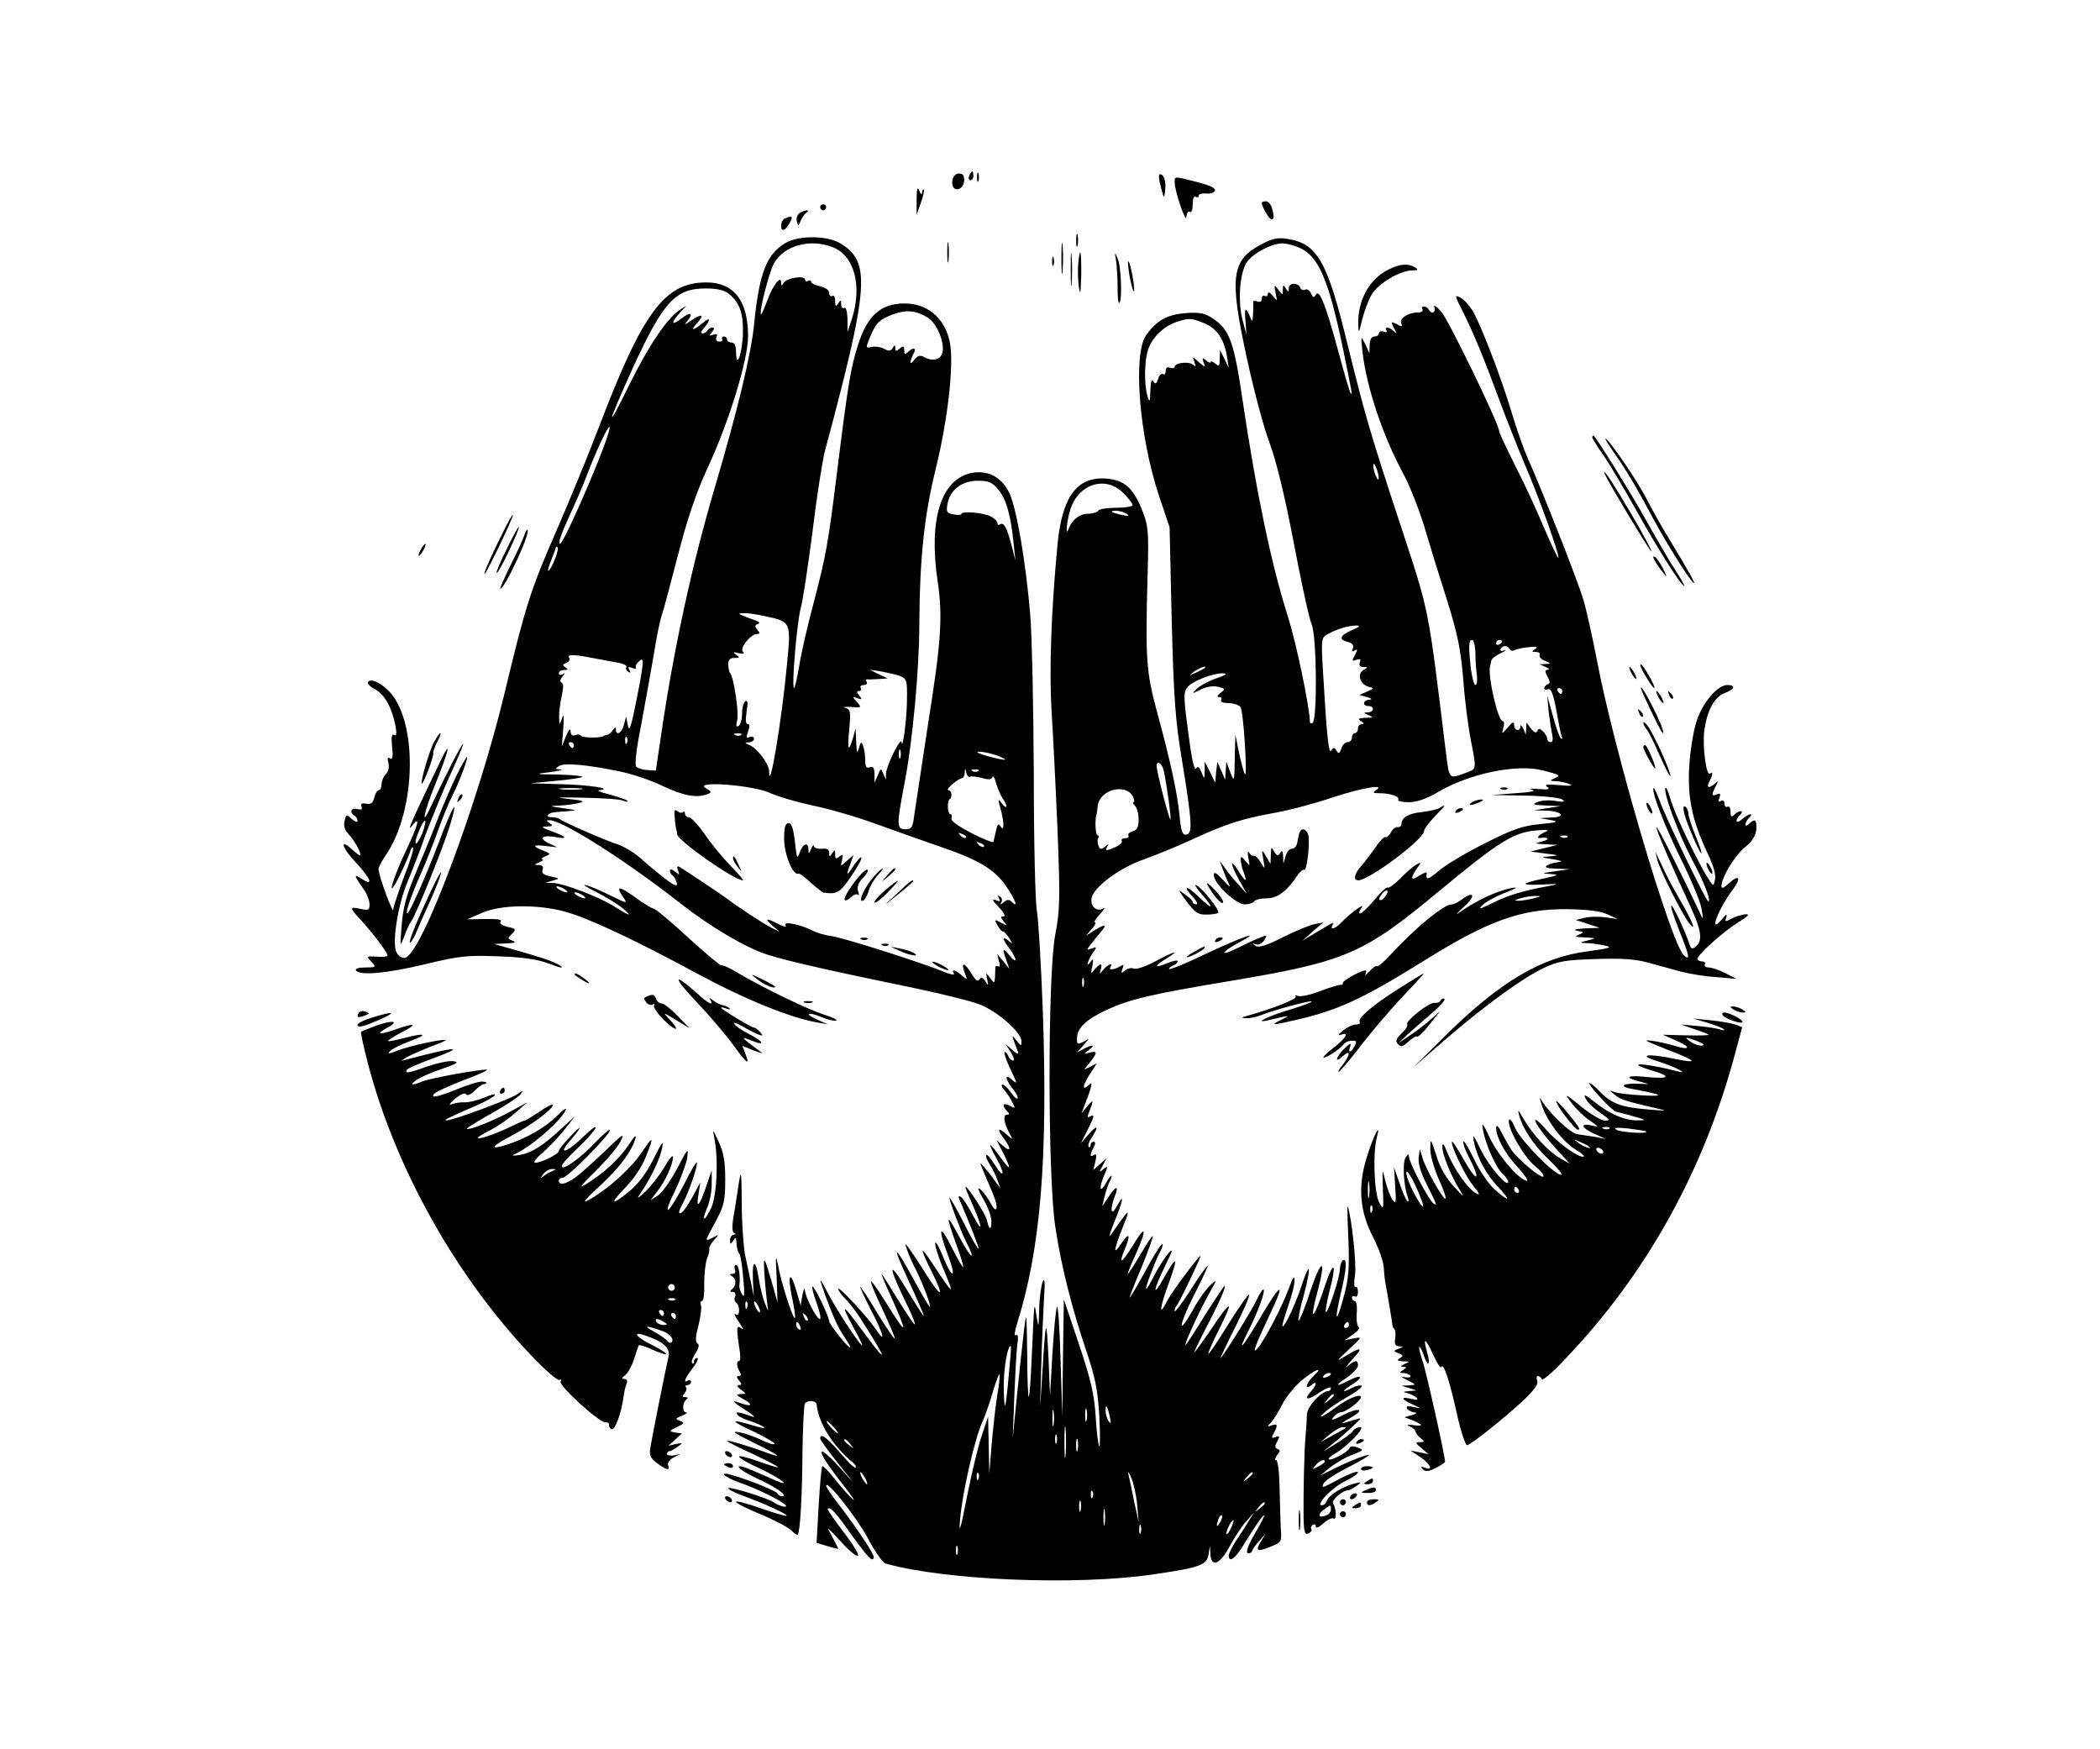 <?xml version="1.0" standalone="no"?>
<!DOCTYPE svg PUBLIC "-//W3C//DTD SVG 20010904//EN"
 "http://www.w3.org/TR/2001/REC-SVG-20010904/DTD/svg10.dtd">
<svg version="1.0" xmlns="http://www.w3.org/2000/svg"
 width="699pt" height="582pt" viewBox="0 0 699 582"
 preserveAspectRatio="xMidYMid meet">

<g transform="translate(0,582) scale(0.1,-0.1)"
fill="#000000" stroke="none">
<path d="M3188 5242 c-23 -4 -25 -52 -3 -52 17 0 29 21 23 42 -1 8 -11 12 -20
10z"/>
<path d="M3226 5235 c-3 -8 -1 -15 4 -15 6 0 10 7 10 15 0 8 -2 15 -4 15 -2 0
-6 -7 -10 -15z"/>
<path d="M3252 5230 c0 -14 2 -19 5 -12 2 6 2 18 0 25 -3 6 -5 1 -5 -13z"/>
<path d="M3864 5198 c10 -40 11 -41 14 -15 4 33 -3 57 -17 57 -5 0 -4 -18 3
-42z"/>
<path d="M3910 5213 c0 -29 38 -140 39 -115 1 13 6 20 11 17 6 -4 10 7 10 25
0 18 4 29 10 25 6 -3 10 -2 10 4 0 5 11 8 24 7 14 -2 27 3 30 9 3 9 -17 18
-59 29 -79 20 -75 20 -75 -1z"/>
<path d="M3051 5155 l0 -50 14 40 c8 21 12 41 10 44 -3 2 -5 -2 -6 -10 0 -8
-4 -6 -9 6 -6 15 -9 7 -9 -30z"/>
<path d="M4200 5145 c0 -12 24 -55 32 -55 9 0 10 7 2 38 -4 12 -13 22 -20 22
-8 0 -14 -2 -14 -5z"/>
<path d="M2730 5130 c0 -5 5 -10 10 -10 6 0 10 5 10 10 0 6 -4 10 -10 10 -5 0
-10 -4 -10 -10z"/>
<path d="M2662 5111 c-8 -5 -12 -17 -10 -27 5 -18 5 -18 13 1 5 11 13 23 19
27 16 11 -6 10 -22 -1z"/>
<path d="M2613 5093 c-7 -2 -13 -14 -13 -24 0 -23 15 -17 30 12 11 19 6 22
-17 12z"/>
<path d="M3582 5020 c0 -19 2 -27 5 -17 2 9 2 25 0 35 -3 9 -5 1 -5 -18z"/>
<path d="M3533 4960 c0 -47 2 -66 4 -42 2 23 2 61 0 85 -2 23 -4 4 -4 -43z"/>
<path d="M2614 5011 c-63 -38 -87 -101 -104 -271 -10 -99 -54 -283 -130 -540
-77 -260 -138 -543 -179 -823 l-18 -122 -28 2 c-16 1 -32 6 -37 11 -6 6 0 60
16 138 13 71 32 176 42 234 9 58 21 116 26 130 5 13 29 103 54 200 32 124 61
209 99 292 72 154 135 361 135 439 0 118 -47 179 -139 179 -138 0 -211 -98
-355 -475 -35 -93 -101 -253 -145 -354 -84 -192 -103 -251 -171 -536 -88 -368
-277 -873 -332 -883 -9 -2 -22 6 -28 18 -16 30 4 157 36 234 14 33 42 104 60
156 19 52 57 144 84 204 28 61 46 106 41 100 -9 -8 -67 -123 -106 -207 -35
-76 -26 -26 14 73 43 106 55 154 21 85 -101 -210 -117 -247 -100 -225 31 39
24 9 -19 -82 -48 -101 -66 -173 -22 -85 16 32 31 68 35 79 3 12 8 20 11 17 3
-4 -10 -47 -30 -97 -19 -50 -35 -99 -36 -109 0 -19 -49 113 -49 134 0 7 11 28
25 48 104 154 106 459 3 551 -28 26 -56 36 -63 24 -3 -5 7 -16 23 -24 32 -17
56 -60 68 -120 5 -27 4 -37 -4 -32 -8 5 -10 -7 -7 -39 4 -33 2 -44 -7 -39 -8
5 -9 0 -5 -16 3 -13 0 -28 -9 -37 -8 -8 -14 -23 -14 -34 0 -10 -4 -19 -9 -19
-5 0 -12 -11 -15 -24 -5 -19 -11 -24 -27 -21 -14 3 -19 0 -16 -9 4 -10 0 -12
-14 -9 -20 6 -27 -11 -9 -22 6 -3 10 -11 10 -17 0 -6 -8 -3 -19 6 -17 16 -19
16 -24 -6 -4 -14 0 -30 12 -43 20 -21 41 -59 41 -71 0 -4 -11 3 -25 16 -46 43
-39 11 8 -39 52 -56 62 -83 21 -56 -28 18 -27 13 8 -37 10 -14 18 -36 18 -48
0 -19 -4 -21 -30 -15 -38 8 -37 4 1 -37 37 -40 89 -108 89 -118 0 -4 -16 -6
-36 -4 -35 2 -35 2 -18 -17 17 -18 16 -19 -20 -19 -22 0 -35 -4 -31 -10 11
-18 102 -10 231 21 116 28 141 30 244 26 85 -3 129 -10 170 -25 36 -14 48 -16
35 -6 -11 8 -49 23 -85 33 -36 11 -81 24 -100 29 l-35 10 40 2 c29 1 35 4 21
9 -17 7 -17 8 -2 23 15 15 13 17 -14 23 -17 4 -28 11 -24 16 6 10 -7 11 -71
10 l-40 -1 50 22 c63 27 182 29 275 4 78 -21 237 -96 453 -213 147 -79 299
-141 387 -156 l35 -6 -34 15 c-46 20 -33 28 13 9 21 -9 43 -14 49 -12 7 2 -13
12 -43 21 -57 19 -193 85 -281 136 -27 17 -53 29 -58 27 -4 -1 -54 41 -111 93
-56 52 -108 95 -115 96 -6 1 -35 18 -63 39 -53 38 -64 37 -37 -2 15 -21 12
-21 -42 6 -32 16 -69 32 -83 35 -14 4 2 -7 35 -23 33 -17 74 -42 90 -56 32
-28 22 -25 -37 12 -48 29 -162 73 -197 74 l-26 1 25 7 c24 7 24 7 -7 14 -24 5
-31 11 -27 22 4 10 0 15 -12 16 -18 0 -17 1 1 9 11 5 16 9 10 10 -5 1 -1 5 10
10 19 7 18 9 -7 19 -39 15 -35 21 10 15 l37 -4 -28 13 c-36 17 -23 29 22 21
44 -8 38 1 -15 20 -32 12 -35 15 -14 15 20 1 22 3 10 11 -13 9 -13 10 0 10 42
0 256 -136 435 -277 100 -78 218 -148 291 -171 70 -22 217 -55 494 -112 85
-18 179 -41 208 -52 60 -22 142 -94 142 -123 0 -18 -1 -18 -16 1 -15 19 -16
19 -9 -1 4 -11 10 -27 13 -35 4 -10 -2 -9 -18 5 l-23 20 18 -28 c9 -15 13 -27
7 -27 -5 0 -13 7 -16 16 -4 9 -9 14 -12 12 -3 -3 6 -29 20 -58 22 -46 23 -50
6 -35 -26 24 -26 5 1 -29 12 -15 19 -29 16 -32 -3 -3 -13 6 -22 20 -10 14 -22
26 -28 26 -5 0 -3 -8 5 -17 9 -10 21 -28 27 -41 12 -22 11 -23 -8 -12 -23 12
-28 1 -9 -18 9 -9 9 -12 0 -12 -14 0 -11 -26 7 -60 14 -24 13 -25 -6 -8 -29
27 -37 22 -14 -8 27 -35 27 -52 0 -28 l-22 19 22 -42 c29 -59 26 -63 -9 -15
-39 55 -45 53 -13 -4 30 -54 25 -70 -7 -19 -12 20 -25 34 -27 31 -3 -3 2 -17
11 -31 9 -14 21 -37 26 -53 l10 -27 -18 24 c-9 14 -25 34 -35 45 -17 20 -17
20 -3 -14 8 -19 22 -52 31 -73 20 -47 14 -73 -8 -31 -9 17 -24 37 -33 45 -12
9 -9 -1 9 -32 15 -25 27 -58 27 -74 0 -32 -8 -29 -15 4 -3 18 -63 111 -71 111
-2 0 7 -24 20 -52 36 -82 40 -109 6 -46 -16 31 -35 60 -41 64 -8 5 -10 2 -6
-7 38 -90 67 -163 64 -165 -2 -2 -25 37 -50 88 -26 50 -47 87 -47 82 0 -11 37
-109 54 -143 37 -72 20 -64 -19 9 -47 88 -49 81 -9 -30 13 -35 22 -66 20 -67
-2 -2 -18 26 -37 63 -40 82 -49 71 -15 -20 31 -80 18 -89 -15 -9 -12 31 -24
52 -26 46 -2 -6 8 -40 22 -74 45 -108 44 -108 -35 11 -38 58 -38 46 0 -30 44
-87 36 -95 -15 -15 -24 39 -51 79 -59 90 -15 19 -15 19 -6 -7 5 -15 19 -46 31
-69 23 -47 50 -119 44 -119 -2 0 -24 37 -49 83 -71 130 -81 132 -22 5 30 -65
53 -118 51 -118 -2 0 -25 36 -52 80 -69 116 -70 91 -1 -49 15 -30 25 -57 23
-59 -2 -2 -27 35 -56 82 -29 47 -53 86 -55 86 -1 0 11 -30 28 -67 61 -136 60
-145 -7 -38 -25 41 -50 77 -55 80 -5 3 11 -38 36 -90 25 -53 44 -98 42 -100
-2 -2 -28 36 -58 85 -29 49 -55 88 -57 87 -1 -2 16 -38 38 -81 40 -76 49 -113
14 -60 -25 38 -125 146 -125 134 0 -5 10 -19 23 -32 13 -13 35 -41 49 -63 94
-146 98 -166 8 -43 -66 90 -75 94 -30 11 17 -30 30 -57 30 -60 0 -12 -81 110
-110 165 -35 68 -37 66 -10 -8 26 -68 39 -98 62 -132 31 -45 20 -43 -17 3 -19
24 -35 47 -35 51 0 16 -51 121 -56 116 -2 -3 4 -29 15 -57 10 -28 15 -51 10
-51 -11 0 -49 73 -50 97 -1 10 -4 2 -8 -17 l-6 -35 -14 48 c-20 70 -31 57 -15
-20 8 -36 12 -68 10 -70 -6 -6 -46 118 -56 175 -8 39 -9 33 -5 -38 l3 -85 -14
50 c-32 111 -34 113 -29 36 3 -41 8 -86 10 -100 4 -18 1 -15 -8 9 -8 19 -17
56 -21 82 -10 68 -23 68 -20 0 l3 -57 -9 45 c-6 25 -14 67 -20 93 -5 27 -11
103 -11 170 -1 113 -2 118 -11 62 -5 -33 -12 -81 -17 -107 -5 -32 -4 -49 3
-52 7 -3 6 -5 -1 -5 -7 -1 -13 -9 -13 -18 0 -15 2 -16 10 -3 8 13 10 13 11 -2
2 -26 4 -32 11 -43 3 -5 9 -41 12 -80 5 -53 4 -66 -4 -53 -6 10 -10 24 -9 30
4 31 -2 68 -11 68 -5 0 -7 -7 -4 -15 4 -9 0 -15 -7 -15 -11 0 -12 -2 -1 -9 14
-9 13 -32 -3 -43 -6 -5 -5 -8 4 -8 7 0 11 -6 8 -15 -4 -8 -2 -17 3 -20 6 -4
10 -15 10 -26 0 -13 -4 -18 -12 -13 -7 4 -1 -8 12 -27 13 -19 17 -28 8 -21
-17 14 -18 5 -5 -80 2 -16 1 -28 -3 -28 -10 0 -8 -20 3 -37 5 -8 3 -13 -4 -13
-8 0 -8 -4 1 -15 10 -12 10 -15 -1 -15 -8 0 -5 -6 7 -15 19 -14 19 -14 -1 -15
-17 -1 -15 -3 8 -16 36 -19 30 -28 -9 -14 -34 13 -27 5 23 -27 21 -14 29 -21
18 -18 -47 16 -58 18 -51 7 3 -6 23 -16 44 -22 20 -7 41 -16 46 -21 5 -4 -13
-1 -39 7 -77 23 -76 16 4 -21 41 -20 72 -38 69 -41 -4 -3 -23 3 -45 14 -21 10
-54 22 -73 25 -27 5 -16 -3 43 -32 92 -45 108 -58 46 -35 -68 25 -129 42 -129
38 0 -2 38 -22 85 -43 47 -22 85 -42 85 -44 0 -3 -29 6 -65 19 -36 13 -65 20
-65 16 0 -5 31 -23 70 -40 69 -33 111 -65 48 -38 -18 8 -50 22 -71 31 -71 31
-61 9 11 -25 68 -31 108 -60 84 -60 -6 0 -12 4 -14 9 -3 8 -91 44 -150 61 -50
15 -29 -6 25 -25 60 -21 145 -63 153 -76 5 -9 -24 -1 -41 11 -18 13 -145 53
-151 47 -3 -2 16 -13 43 -23 74 -27 156 -64 151 -69 -2 -2 -41 9 -86 25 -45
16 -82 26 -82 21 0 -4 37 -23 82 -41 45 -19 91 -43 101 -53 10 -10 20 -17 22
-15 8 7 15 124 16 270 1 86 5 161 8 166 8 13 37 11 39 -2 6 -62 55 -140 120
-193 9 -7 13 -15 10 -18 -3 -3 -26 19 -52 50 -44 51 -66 67 -66 47 0 -4 25
-39 56 -78 l55 -69 -50 55 c-27 30 -52 52 -55 49 -7 -6 16 -42 78 -121 31 -40
36 -50 14 -28 -18 19 -45 51 -60 70 -15 19 -29 32 -31 30 -3 -3 -8 -61 -12
-130 l-7 -125 36 -11 c20 -6 36 -10 36 -8 0 2 -10 20 -21 41 -20 35 -18 34 29
-17 27 -30 53 -52 58 -48 4 4 -18 40 -49 80 -30 40 -54 74 -52 76 8 9 29 -14
81 -89 31 -43 60 -79 66 -79 6 0 8 6 5 13 -8 21 -73 116 -117 172 -22 28 -40
55 -40 60 0 23 102 -106 140 -177 22 -42 48 -79 58 -82 198 -56 635 -74 891
-36 157 23 178 31 184 67 l4 28 2 -27 c2 -47 32 -35 64 25 15 28 39 66 54 82
l26 30 -18 -30 c-10 -16 -29 -46 -42 -65 -12 -19 -23 -40 -23 -47 0 -25 20
-12 46 30 44 71 68 106 72 103 1 -2 -13 -30 -32 -62 -21 -36 -30 -61 -23 -63
6 -2 13 1 15 7 2 7 13 22 24 34 l20 23 -16 -27 c-19 -32 -11 -34 38 -14 31 13
33 15 29 62 -1 27 -3 88 -4 137 -1 50 -6 87 -11 87 -6 0 -4 7 3 17 11 13 11
17 2 20 -10 4 -10 10 -2 25 10 18 9 20 -5 15 -14 -5 -15 -3 -6 13 14 27 13 33
-7 26 -15 -6 -16 -5 -1 11 9 10 25 37 36 59 12 23 40 58 63 78 45 38 79 51 41
16 -25 -24 -31 -50 -7 -30 20 17 19 1 -2 -22 -26 -29 -10 -30 30 -2 20 13 37
20 37 14 0 -5 -4 -10 -9 -10 -23 0 -71 -53 -71 -78 0 -15 -2 -45 -4 -67 -5
-48 -8 -197 -7 -277 1 -47 4 -56 16 -52 8 4 13 10 10 14 -3 5 -1 11 5 15 5 3
10 1 10 -6 0 -7 11 -2 24 10 14 13 29 20 35 17 11 -7 9 33 -2 51 -6 10 32 43
51 43 4 0 17 7 28 15 18 13 17 14 -12 6 -39 -11 -81 -38 -88 -57 -3 -8 -10
-14 -16 -14 -23 0 35 60 77 80 23 11 43 24 43 30 0 5 -26 -4 -57 -20 -66 -35
-64 -34 -57 -17 3 8 38 31 79 52 41 21 73 40 72 42 -5 4 -69 -21 -122 -48
l-40 -20 30 25 c17 14 50 34 74 43 41 16 42 17 20 25 -15 6 -25 5 -27 -2 -5
-13 -62 -43 -69 -37 -2 3 6 11 19 18 39 21 105 89 86 89 -9 0 -21 -6 -25 -13
-4 -7 -28 -25 -53 -40 l-45 -28 34 28 c19 15 49 41 65 57 30 27 30 28 6 21
-14 -4 -32 -10 -40 -12 -8 -2 3 6 25 18 53 29 29 37 -27 8 -33 -17 -40 -18
-29 -5 7 9 19 16 26 16 15 0 65 38 65 50 0 13 -45 -5 -83 -34 -44 -32 -67 -42
-37 -16 14 13 49 36 79 53 30 17 49 33 43 35 -6 2 -20 -1 -31 -7 -35 -19 -37
-12 -2 10 41 25 35 37 -8 15 -46 -24 -50 -19 -8 9 20 14 37 32 37 40 0 20 -9
19 -34 -2 -12 -10 -5 -1 13 20 40 42 34 47 -18 15 -35 -21 -35 -21 9 21 45 42
45 42 15 36 l-30 -6 28 19 c16 11 25 22 19 26 -5 3 -8 24 -6 46 2 22 -1 40 -7
40 -5 0 -9 5 -9 11 0 5 5 7 10 4 6 -3 10 3 10 15 0 12 -4 19 -8 16 -5 -3 -6
15 -2 39 6 36 -11 192 -24 230 -2 6 -1 -43 2 -107 4 -94 1 -132 -13 -185 -25
-96 -36 -101 -14 -6 21 87 24 127 9 118 -5 -3 -10 -16 -10 -29 0 -26 -40 -149
-47 -143 -2 3 3 32 11 65 26 97 17 114 -13 25 -38 -116 -55 -131 -26 -23 30
111 15 116 -22 7 -19 -59 -38 -105 -41 -103 -2 3 5 42 18 86 24 92 22 118 -5
39 -20 -62 -54 -137 -65 -144 -5 -3 3 25 16 63 13 37 24 78 23 92 0 17 -6 8
-19 -28 -22 -61 -84 -179 -106 -202 -17 -18 -7 10 45 120 51 106 35 102 -29
-7 -65 -110 -87 -136 -44 -51 31 62 56 129 50 136 -3 2 -13 -13 -23 -34 -16
-35 -107 -181 -120 -194 -3 -3 18 42 46 98 29 57 51 108 49 113 -2 4 -32 -39
-68 -96 -35 -57 -66 -103 -68 -101 -2 2 15 41 38 86 49 98 38 96 -30 -6 -28
-41 -52 -74 -54 -74 -2 0 14 33 35 74 43 81 72 146 65 146 -2 0 -30 -42 -62
-92 -31 -51 -61 -97 -66 -103 -14 -15 40 103 74 165 30 52 30 54 7 33 -14 -13
-41 -50 -59 -84 -51 -90 -48 -54 4 50 26 50 46 94 46 98 0 5 -25 -30 -55 -77
-30 -47 -55 -80 -55 -74 0 6 2 13 5 16 8 7 85 168 81 168 -6 0 -96 -120 -111
-150 -29 -56 -26 -26 6 61 33 92 27 94 -21 9 -35 -62 -30 -31 6 42 13 26 24
50 24 54 0 12 -37 -40 -59 -83 -12 -24 -23 -43 -26 -43 -5 0 29 90 45 121 6
10 10 21 10 26 0 12 -26 -28 -69 -108 -23 -41 -41 -71 -41 -68 0 4 18 50 41
104 22 54 38 99 36 101 -2 2 -20 -26 -41 -61 -21 -36 -40 -65 -42 -65 -2 0 10
30 27 67 38 85 33 100 -10 28 -38 -62 -50 -67 -26 -10 20 49 13 55 -15 13 -26
-39 -23 -18 9 62 24 59 20 58 -24 -5 -29 -43 -29 -40 4 43 22 56 21 69 -3 25
-18 -33 -22 -9 -6 33 15 39 6 40 -19 2 l-22 -33 7 30 c4 17 11 38 15 47 16 30
9 34 -7 5 -22 -40 -28 -27 -10 18 15 35 15 36 -1 24 -15 -13 -15 -12 -3 11
l13 25 -22 -20 -22 -19 7 28 c5 21 4 27 -5 22 -14 -9 -14 -1 -1 25 7 13 7 19
0 19 -5 0 -10 -5 -10 -12 0 -6 -3 -8 -6 -5 -4 4 1 18 10 31 25 38 19 45 -10
11 l-26 -30 21 42 c24 48 26 57 9 47 -8 -5 -9 -2 -5 9 18 45 18 51 -2 27 l-21
-25 21 55 c12 32 15 50 8 43 -27 -26 -28 -12 -4 28 l26 40 -23 -12 c-22 -11
-22 -11 -7 7 32 38 34 48 8 41 -23 -6 -23 -5 -5 8 24 18 13 20 -17 4 l-22 -12
20 23 20 23 -20 -11 c-18 -9 -21 -8 -20 13 0 33 30 62 99 94 76 35 146 52 411
96 386 65 442 89 695 299 198 164 247 195 322 202 41 3 48 2 31 -5 -22 -10
-32 -22 -15 -20 26 4 32 -5 7 -11 -29 -7 -29 -8 10 -10 l40 -2 -45 -11 -45
-11 50 -7 c45 -5 46 -6 15 -9 -34 -3 -34 -3 10 -10 26 -4 34 -8 20 -9 -14 -1
-32 -6 -40 -11 -11 -7 -3 -10 30 -11 l45 -2 -50 -7 c-44 -6 -46 -7 -15 -9 31
-2 29 -4 -22 -15 -78 -17 -80 -23 -5 -20 59 3 60 2 17 -6 -82 -15 -131 -30
-183 -56 -41 -20 -48 -22 -34 -8 10 11 43 29 75 42 42 16 48 21 22 16 -47 -9
-118 -42 -177 -84 -10 -7 0 4 22 24 39 35 31 53 -11 21 -10 -8 -25 -15 -32
-15 -26 0 -123 -80 -200 -164 -24 -26 -46 -45 -49 -42 -3 3 -14 -5 -25 -17
-11 -12 -17 -16 -13 -9 3 6 3 12 0 12 -15 0 -75 -33 -75 -41 0 -5 -3 -8 -7 -7
-5 1 -35 -8 -67 -20 -33 -13 -66 -20 -75 -17 -8 3 -12 3 -8 -2 7 -7 -76 -40
-158 -63 -24 -6 -25 -8 -8 -9 12 -1 34 4 50 10 45 18 165 50 169 46 3 -2 -28
-14 -68 -26 -73 -21 -130 -49 -78 -37 77 18 77 18 45 2 -39 -19 -30 -19 47 -1
141 32 223 70 424 195 216 135 325 175 479 174 69 -1 111 -6 135 -17 l35 -16
-42 6 c-23 3 -55 2 -70 -2 l-28 -7 40 -13 40 -13 -50 -2 c-31 -2 -41 -5 -25
-8 23 -4 24 -5 5 -13 -16 -6 -11 -8 20 -9 39 -2 39 -3 10 -10 -29 -7 -29 -8
-4 -9 15 0 42 -4 60 -8 29 -6 19 -9 -61 -20 -151 -20 -288 -102 -465 -276
l-110 -109 108 94 c134 115 255 203 327 237 47 22 72 26 171 29 85 3 132 0
175 -12 32 -9 82 -22 109 -30 28 -7 80 -16 117 -18 l68 -6 -37 19 c-21 11 -46
19 -56 19 -10 0 -15 5 -12 10 3 6 -1 10 -9 10 -9 0 -16 4 -16 8 0 14 83 89
134 121 36 22 42 29 25 28 -13 -2 -34 -8 -46 -15 -20 -11 -22 -10 -17 5 4 12
-1 10 -15 -7 -45 -54 -13 33 36 98 30 40 22 54 -12 22 -16 -15 -25 -19 -25
-10 0 29 43 101 78 130 25 20 36 39 38 60 2 32 -5 37 -24 18 -7 -7 -12 -8 -12
-2 0 6 5 15 12 22 18 18 -3 14 -24 -5 -20 -18 -25 -4 -6 15 7 7 8 12 2 12 -5
0 -15 -5 -22 -12 -9 -9 -12 -7 -12 11 0 12 -4 19 -10 16 -5 -3 -10 1 -10 10 0
10 -5 13 -12 9 -8 -5 -9 -2 -5 10 5 14 3 17 -8 12 -18 -7 -19 -2 -4 27 9 18 9
20 -2 10 -20 -19 -31 -15 -19 6 12 24 13 34 1 26 -12 -7 -25 95 -18 143 8 65
34 113 67 125 35 13 39 27 9 27 -32 0 -83 -60 -102 -121 -10 -30 -21 -96 -24
-146 -7 -105 9 -183 59 -289 29 -63 32 -81 22 -108 -7 -18 -126 219 -145 288
-6 21 -12 36 -15 34 -10 -11 41 -149 85 -233 43 -80 68 -145 57 -145 -7 0
-144 283 -161 333 -10 27 -19 46 -21 44 -9 -9 40 -135 97 -248 31 -64 60 -133
63 -155 6 -35 5 -37 -5 -14 -61 129 -142 290 -145 287 -4 -4 47 -123 115 -269
34 -75 39 -109 16 -128 -12 -10 -16 -9 -21 6 -16 48 -57 134 -61 130 -3 -3 9
-39 26 -82 34 -85 38 -102 17 -85 -43 36 -235 687 -291 986 -15 77 -35 167
-45 200 -18 61 -137 363 -184 468 -14 31 -39 102 -55 156 -35 117 -103 293
-130 338 -11 17 -29 37 -41 43 -19 10 -18 6 9 -47 36 -72 70 -154 123 -298 22
-60 60 -155 83 -210 47 -108 118 -306 112 -312 -2 -1 -23 43 -47 99 -24 57
-67 151 -97 209 -29 58 -53 109 -53 114 0 23 -168 370 -193 398 -16 18 -26 24
-23 15 6 -19 -9 -25 -19 -8 -3 6 -11 10 -16 10 -6 0 -7 -4 -4 -10 3 -5 -3 -10
-15 -10 -32 0 -62 -19 -56 -36 5 -12 2 -12 -15 -3 -19 10 -20 9 -9 -13 10 -19
10 -21 -1 -10 -15 14 -33 16 -24 2 3 -6 -1 -7 -9 -4 -9 3 -16 1 -16 -5 0 -6
-7 -11 -15 -11 -10 0 -15 -10 -16 -27 l-1 -28 -14 30 c-14 29 -15 29 -9 -25
13 -117 67 -279 135 -405 21 -38 52 -117 70 -175 17 -58 51 -168 76 -246 36
-115 46 -164 55 -270 5 -71 17 -160 25 -199 18 -91 18 -94 -8 -104 -68 -25
-63 -30 -76 71 -59 481 -54 457 -145 734 -107 324 -124 384 -182 619 -67 276
-100 335 -201 350 -30 5 -50 1 -83 -17 -103 -53 -110 -108 -51 -379 23 -107
57 -234 76 -284 22 -59 50 -173 80 -330 25 -132 52 -256 60 -274 17 -40 19
-317 3 -327 -5 -3 -9 -2 -9 3 -1 51 -45 262 -73 350 -56 176 -106 417 -152
727 -27 185 -43 229 -95 264 -29 20 -45 23 -93 20 -61 -5 -95 -23 -131 -72
-46 -61 -25 -335 41 -534 l36 -107 7 -310 c7 -263 12 -334 35 -470 33 -203 35
-238 14 -243 -13 -2 -18 10 -23 65 -8 77 -29 175 -76 348 -35 130 -38 173 -30
460 4 137 2 155 -18 206 -30 75 -59 101 -119 106 -97 8 -148 -59 -163 -219
-21 -218 -28 -418 -20 -553 5 -77 14 -256 20 -398 9 -231 8 -267 -8 -350 -25
-136 -25 -811 1 -973 20 -131 55 -270 104 -414 28 -83 37 -127 42 -212 3 -58
3 -104 0 -102 -3 2 -9 46 -12 98 -5 78 -16 123 -56 243 l-50 148 -3 -195 -2
-195 -6 190 c-3 105 -8 183 -12 175 -4 -8 -10 -78 -15 -155 l-8 -140 -5 125
c-7 141 -9 136 -20 -40 l-8 -125 4 145 c2 80 7 179 9 220 4 51 2 69 -4 55 -5
-11 -11 -51 -12 -90 -2 -66 -2 -68 -9 -25 -8 51 -7 58 -16 -140 -3 -69 -7
-127 -10 -129 -2 -2 -5 63 -5 145 -2 141 -2 145 -11 74 -5 -41 -15 -138 -23
-215 l-14 -140 5 135 c3 74 7 152 10 174 4 26 3 36 -5 32 -6 -4 -4 12 5 41 78
249 102 546 85 1038 -6 160 -15 310 -20 335 -5 25 -10 227 -10 450 -1 223 -6
464 -12 535 -14 169 -44 346 -68 401 -25 55 -71 80 -126 70 -103 -20 -145
-155 -114 -361 17 -113 12 -200 -31 -468 -21 -138 -42 -276 -46 -304 -6 -47
-9 -53 -30 -53 -30 0 -30 12 -4 150 27 136 50 383 50 535 1 211 16 359 54 512
43 175 63 363 46 431 -19 77 -75 122 -150 122 -77 0 -123 -40 -153 -135 -24
-72 -34 -130 -67 -395 -34 -275 -39 -303 -84 -475 -19 -71 -40 -163 -46 -202
-7 -40 -14 -73 -17 -73 -9 0 9 215 22 265 8 28 25 145 40 260 14 116 33 235
41 265 147 549 153 628 51 690 -44 27 -140 27 -183 1z m161 -15 c69 -29 95
-128 61 -236 l-15 -45 0 43 c-1 26 -5 41 -11 37 -5 -3 -10 2 -10 12 0 15 -2
16 -10 3 -8 -12 -10 -10 -10 8 0 13 -4 20 -10 17 -5 -3 -10 1 -10 10 0 9 -12
18 -30 22 -16 3 -30 10 -30 15 0 5 -4 6 -10 3 -5 -3 -10 -2 -10 4 0 15 -60 7
-71 -10 -7 -11 -9 -11 -9 0 0 27 -28 -9 -46 -59 -10 -27 -19 -48 -21 -46 -7 6
26 136 42 167 33 62 122 87 200 55z m1549 0 c64 -27 98 -104 147 -340 31 -153
31 -151 25 -145 -3 3 -21 63 -40 135 -44 161 -64 213 -76 193 -7 -11 -10 -10
-16 4 -4 10 -12 16 -20 13 -7 -3 -14 0 -16 6 -6 18 -38 18 -38 0 0 -15 -2 -15
-10 -2 -8 13 -10 12 -10 -4 0 -20 0 -20 -15 0 -14 18 -15 17 -9 -11 6 -29 6
-29 -9 -10 -10 12 -16 15 -17 7 0 -7 -4 -10 -10 -7 -5 3 -10 -1 -10 -9 0 -10
-6 -13 -15 -9 -9 3 -15 2 -14 -3 1 -5 1 -22 0 -39 -2 -28 -3 -29 -11 -7 -14
33 -19 27 -14 -20 l3 -43 -13 50 c-16 61 -10 150 12 189 18 30 81 65 120 66
12 0 38 -6 56 -14z m-1898 -154 c35 -28 48 -63 47 -128 -1 -66 -22 -129 -23
-66 0 22 -5 32 -15 32 -8 0 -15 5 -15 10 0 6 -5 10 -11 10 -5 0 -8 -4 -5 -8 3
-5 -2 -9 -10 -9 -9 0 -13 6 -9 15 4 10 0 12 -11 8 -14 -5 -15 -4 -4 9 8 9 8
15 2 15 -6 0 -14 -4 -17 -10 -3 -5 -11 -10 -17 -10 -6 0 -4 8 5 18 22 25 22
39 0 20 -34 -28 -48 -31 -24 -5 28 31 18 35 -19 10 -24 -16 -24 -16 -11 0 21
26 8 30 -22 6 -33 -25 -35 -14 -4 20 l22 24 -22 -14 c-44 -30 -105 -121 -169
-251 -80 -164 -73 -131 10 52 103 225 143 270 245 270 38 0 63 -6 77 -18z
m662 -79 c28 -17 54 -75 50 -111 -3 -28 -30 -37 -61 -21 -14 8 -22 6 -33 -8
-16 -21 -18 -10 -4 18 12 21 1 26 -18 7 -9 -9 -12 -8 -12 6 0 15 -3 16 -15 6
-12 -10 -15 -10 -15 1 0 12 -2 12 -9 0 -6 -10 -13 -10 -28 -2 -11 6 -30 9 -42
6 -20 -4 -20 -3 -5 33 19 48 33 60 80 77 42 15 75 11 112 -12z m921 -19 c42
-17 67 -54 76 -116 l5 -33 -14 30 -15 30 -1 -29 c0 -24 -2 -27 -15 -16 -8 7
-15 9 -15 5 0 -4 -7 -2 -15 5 -13 11 -14 10 -9 -6 7 -18 7 -18 -15 0 -22 20
-22 20 -15 0 5 -14 4 -16 -5 -8 -13 12 -61 7 -61 -7 0 -5 -7 -6 -15 -3 -10 4
-15 0 -15 -11 0 -9 -4 -14 -9 -10 -5 3 -13 -4 -16 -16 -6 -17 -9 -19 -16 -8
-6 9 -9 -1 -10 -31 -1 -38 -2 -41 -9 -20 -13 41 -11 128 4 163 16 39 51 71 91
85 42 14 49 14 94 -4z m-1984 -366 c-24 -82 -149 -368 -161 -368 -8 0 4 34 41
114 18 39 40 91 49 116 42 109 90 203 71 138z m2564 -148 c0 -9 -4 -8 -9 5 -5
11 -9 27 -9 35 0 9 4 8 9 -5 5 -11 9 -27 9 -35z m-1266 -40 c26 -30 42 -85 51
-180 l6 -55 -13 50 c-16 60 -25 77 -38 70 -5 -4 -9 -2 -9 4 0 6 -10 16 -22 22
-24 13 -98 19 -98 8 0 -3 -12 -4 -26 -1 -23 4 -25 8 -20 36 9 46 48 76 101 76
36 0 48 -5 68 -30z m416 -11 c17 -17 31 -35 31 -40 0 -5 -24 -9 -54 -9 -30 0
-58 -4 -61 -10 -3 -5 -19 -10 -34 -10 -27 0 -53 -20 -64 -50 -11 -30 -7 22 5
62 26 87 118 117 177 57z m11 -69 c11 -8 7 -9 -15 -4 -37 8 -45 14 -19 14 10
0 26 -5 34 -10z m-1904 -154 c-8 -20 -18 -36 -21 -36 -3 0 2 16 10 36 8 20 15
39 15 42 0 3 3 3 6 0 3 -3 -2 -22 -10 -42z m701 -187 c86 -18 86 -19 73 -156
-18 -194 -60 -442 -60 -359 0 23 -40 76 -65 86 -17 7 -17 9 -2 9 9 1 17 6 17
12 0 6 -7 9 -15 6 -11 -5 -12 -1 -5 18 6 17 6 25 -1 25 -7 0 -8 14 -4 41 5 29
4 40 -4 35 -6 -4 -11 -22 -11 -41 0 -19 -5 -37 -11 -41 -9 -5 -10 1 -5 20 6
25 -12 145 -24 156 -3 3 -5 15 -6 28 0 16 5 22 20 22 18 0 19 2 6 11 -12 9
-10 10 9 5 16 -3 21 -2 14 5 -12 12 26 59 47 59 10 0 10 3 1 14 -9 11 -9 15 1
19 9 3 6 7 -7 12 -11 4 -29 10 -40 15 -19 8 -19 9 2 9 12 1 44 -4 70 -10z
m1956 -45 c-42 -18 -49 -32 -19 -40 17 -4 23 -11 19 -22 -5 -11 -3 -13 6 -7
10 6 11 3 1 -15 -11 -20 -10 -22 5 -16 13 4 16 2 11 -9 -3 -10 1 -15 12 -15
16 -1 16 -1 0 -10 -21 -13 -12 -46 15 -55 22 -6 22 -6 -3 -17 l-25 -11 25 -7
c16 -5 19 -8 8 -9 -22 -1 -24 -21 -3 -21 21 0 19 -20 -2 -21 -15 0 -15 -2 2
-9 17 -7 16 -9 -10 -9 -23 -1 -27 -4 -15 -11 10 -6 11 -10 3 -10 -7 0 -13 -7
-13 -15 0 -8 -4 -15 -10 -15 -5 0 -10 -7 -10 -15 0 -8 -6 -15 -14 -15 -8 0
-18 -10 -21 -21 -6 -17 -9 -19 -16 -8 -7 12 -11 12 -18 1 -8 -14 -15 49 -27
259 -7 115 -6 117 17 129 30 17 69 28 94 28 14 0 11 -4 -12 -14z m408 -76 c0
-24 2 -58 5 -75 2 -18 0 -33 -5 -33 -4 0 -11 24 -15 53 -8 73 -8 97 4 97 6 0
10 -19 11 -42z m89 38 c0 -3 -4 -8 -10 -11 -5 -3 -10 -1 -10 4 0 6 5 11 10 11
6 0 10 -2 10 -4z m25 -26 c4 -6 11 -8 16 -4 5 3 26 8 47 10 27 3 33 1 22 -6
-13 -8 -12 -10 3 -10 10 0 15 -5 12 -10 -3 -6 4 -14 17 -19 21 -9 21 -10 3
-11 l-20 -1 20 -9 c11 -5 14 -9 7 -9 -10 -1 -10 -6 -1 -23 9 -16 9 -23 0 -26
-6 -2 -11 -8 -11 -13 0 -4 6 -6 13 -3 10 3 17 -15 27 -68 7 -40 15 -80 18 -88
3 -8 2 -12 -2 -8 -5 4 -17 37 -27 75 l-19 68 5 -55 c4 -30 9 -65 12 -77 3 -14
1 -23 -6 -23 -6 0 -11 5 -11 11 0 6 -6 17 -14 25 -11 10 -15 11 -19 1 -3 -8
-10 -6 -21 8 l-15 20 -1 -20 -1 -20 -9 20 c-5 11 -9 14 -9 8 -1 -19 -21 -16
-21 4 0 13 -5 11 -21 -8 -21 -24 -21 -24 -15 -1 4 12 3 22 -2 22 -16 0 -51
152 -42 183 1 4 3 12 4 18 0 6 15 17 31 25 17 8 22 12 12 9 -10 -3 -15 -1 -12
5 8 13 22 13 30 0z m-3058 -29 c26 -5 65 -12 86 -16 21 -3 35 -10 32 -15 -3
-5 0 -12 6 -16 8 -5 9 -3 4 6 -6 10 -4 12 9 7 9 -4 15 -3 13 1 -3 4 1 13 9 20
19 18 19 4 -8 -131 -17 -87 -24 -105 -28 -82 l-6 30 -7 -27 c-7 -28 -27 -39
-27 -15 0 8 -3 7 -10 -3 -5 -8 -14 -16 -20 -16 -5 -1 -11 -3 -12 -4 -8 -7 -69
-6 -74 1 -2 4 -11 6 -19 2 -10 -3 -15 1 -16 13 0 12 -6 5 -15 -16 l-14 -35 5
60 c3 41 1 52 -4 35 -9 -25 -9 -25 -10 5 0 17 4 48 9 70 6 26 6 41 -1 43 -6 3
-5 10 3 20 10 12 10 14 1 8 -7 -4 -13 -2 -13 3 0 6 8 11 18 11 13 0 14 2 4 9
-11 7 -10 9 3 15 9 3 13 10 10 16 -8 12 10 13 72 1z m2042 -35 c-2 -2 -15 -9
-29 -15 -24 -11 -24 -11 -6 3 16 13 49 24 35 12z m-1013 -26 c22 -9 24 -15 23
-77 0 -64 -15 -175 -18 -143 -2 20 -51 -79 -52 -105 l0 -20 -9 20 c-8 19 -8
19 -18 -5 l-11 -25 0 29 c-1 21 -5 27 -16 22 -11 -4 -15 2 -15 23 0 16 -3 38
-7 48 -6 16 -8 15 -14 -7 -6 -20 -7 -16 -9 20 l-2 45 -9 -32 c-15 -50 -19 -39
-12 31 5 57 4 65 -13 70 -11 3 -2 4 18 3 36 -3 37 -2 20 17 -16 18 -16 19 2
12 16 -5 17 -4 6 9 -9 11 -9 15 -1 15 7 0 9 5 6 10 -3 6 1 10 10 10 9 0 13 5
10 10 -4 6 -3 10 2 9 4 -1 22 0 38 1 l30 2 -30 14 -30 15 39 -6 c21 -4 49 -10
62 -15z m1052 -8 c-26 -9 -55 -25 -65 -35 -17 -17 -17 -17 14 -2 19 10 42 13
58 9 24 -6 24 -7 8 -20 -12 -9 -13 -13 -5 -14 7 0 10 -4 7 -10 -4 -6 6 -10 23
-10 16 0 35 -6 41 -13 10 -13 24 -234 15 -224 -3 2 -11 33 -19 68 l-13 64 -2
-80 c-1 -78 -2 -79 -15 -45 l-13 35 -2 -30 -2 -30 -13 30 -13 30 -4 -35 -3
-35 -17 35 -18 35 0 -30 c-1 -30 -1 -30 -11 -5 -7 17 -12 21 -18 12 -4 -7 -12
22 -19 70 -23 166 -24 182 -10 200 15 20 82 47 118 47 18 -1 12 -5 -22 -17z
m1152 -42 c0 -5 -2 -10 -4 -10 -3 0 -8 5 -11 10 -3 6 -1 10 4 10 6 0 11 -4 11
-10z m-2733 -146 c-3 -3 -12 -4 -19 -1 -8 3 -5 6 6 6 11 1 17 -2 13 -5z m-380
-26 c-3 -8 -6 -5 -6 6 -1 11 2 17 5 13 3 -3 4 -12 1 -19z m-177 -8 c0 -5 -2
-10 -4 -10 -3 0 -8 5 -11 10 -3 6 -1 10 4 10 6 0 11 -4 11 -10z m1087 -42 c-3
-7 -5 -2 -5 12 0 14 2 19 5 13 2 -7 2 -19 0 -25z m323 7 c46 -18 28 -18 -35
-1 -30 9 -40 14 -25 14 14 0 41 -6 60 -13z m-1260 -52 c41 -8 107 -30 146 -49
69 -33 114 -41 149 -27 15 5 14 8 -6 20 -42 25 155 10 211 -15 25 -12 90 -31
145 -43 55 -11 150 -39 210 -61 61 -22 153 -55 206 -73 135 -46 188 -77 227
-133 32 -47 43 -77 20 -54 -9 9 -15 9 -27 -1 -11 -9 -13 -9 -8 0 4 6 2 15 -4
19 -8 5 -9 3 -4 -6 6 -10 4 -12 -11 -6 -14 5 -11 -1 10 -23 17 -17 24 -31 17
-31 -11 0 -11 -3 0 -17 13 -15 12 -15 -9 -4 -22 12 -23 11 -12 -8 6 -12 14
-21 18 -21 4 0 13 -10 21 -22 13 -21 13 -22 -2 -9 -23 18 -21 5 3 -26 11 -14
20 -31 20 -37 0 -6 -9 0 -20 14 -22 28 -25 24 -10 -17 l10 -28 -20 25 -21 25
6 -24 c5 -14 3 -21 -3 -17 -5 3 -10 0 -9 -7 0 -6 -1 -21 -1 -31 -2 -20 -2 -20
-17 0 -13 18 -14 18 -9 -6 5 -22 4 -23 -6 -6 -9 13 -14 15 -20 6 -5 -8 -13 -3
-26 19 -23 38 -37 41 -23 4 10 -26 9 -26 -9 -10 -21 19 -37 23 -27 6 4 -5 -10
-3 -32 6 -74 31 -348 118 -379 120 -16 2 -43 9 -60 18 -42 21 -99 32 -89 17 4
-7 -5 -5 -23 4 -42 22 -49 20 -21 -5 l24 -20 -25 12 c-26 13 -108 66 -150 98
-23 17 -130 88 -157 105 -9 5 -11 2 -6 -11 6 -16 5 -16 -10 -4 -10 8 -17 9
-17 3 0 -6 4 -13 9 -16 5 -3 11 -15 14 -26 5 -20 -31 5 -125 87 -20 17 -52 36
-70 42 -37 11 -186 76 -195 85 -4 3 -15 6 -26 6 -11 0 -17 3 -13 8 9 8 11 8
64 12 36 3 35 3 -13 10 -49 7 -50 7 -10 9 22 1 51 5 65 9 19 5 10 8 -40 13
-47 5 -33 6 50 4 63 -1 124 -5 135 -10 11 -4 17 -5 13 0 -4 4 -31 13 -60 21
-29 7 -44 13 -33 14 50 5 -36 18 -130 20 l-100 3 84 8 c46 4 86 10 89 13 3 3
-33 7 -79 8 -80 1 -81 2 -29 8 30 4 46 8 35 9 -17 1 -18 3 -5 11 17 12 94 5
200 -17z m1814 0 c12 -58 25 -157 22 -160 -4 -4 -46 159 -46 177 0 22 19 9 24
-17z m1261 3 c58 -15 62 -17 40 -26 -18 -8 -18 -9 5 -10 14 -1 34 -5 45 -10
13 -5 0 -7 -35 -3 -41 3 -51 2 -40 -6 11 -8 4 -10 -30 -7 -25 2 -34 1 -20 -3
16 -3 -5 -8 -55 -11 l-80 -6 110 -2 c61 -1 117 -7 125 -13 11 -8 6 -9 -21 -5
-20 4 -47 2 -60 -3 -21 -8 -17 -10 26 -12 l50 -2 -45 -7 -45 -7 42 -1 c54 -2
67 -22 16 -23 l-38 -2 35 -6 c31 -6 26 -8 -34 -14 -56 -5 -91 -17 -182 -63
-62 -31 -131 -72 -153 -91 -38 -32 -46 -34 -42 -9 1 5 -9 1 -24 -8 -29 -19
-32 -11 -9 23 16 22 16 23 -2 13 -11 -6 -34 -26 -53 -46 -19 -19 -38 -33 -42
-30 -4 2 -24 -16 -44 -41 -21 -25 -42 -45 -47 -45 -6 0 -4 8 3 17 19 24 -39
-18 -65 -46 -20 -22 -42 -29 -30 -9 5 7 3 8 -7 3 -8 -5 -32 -19 -54 -32 l-40
-24 35 31 35 30 -30 -6 c-16 -3 -64 -23 -106 -44 -55 -28 -80 -35 -90 -28 -12
8 -11 9 2 5 8 -3 21 3 27 14 11 17 10 18 -12 9 -14 -5 -48 -21 -76 -35 -64
-32 -57 -14 8 20 78 42 4 16 -117 -41 -63 -30 -116 -52 -119 -49 -3 2 3 7 12
11 9 3 16 10 16 15 0 4 -16 1 -35 -7 -44 -18 -45 -10 -2 16 49 30 24 24 -38
-10 -30 -16 -61 -27 -70 -24 -8 4 -22 1 -30 -6 -13 -11 -14 -10 -9 5 6 14 4
16 -7 9 -20 -12 -40 -14 -33 -3 10 16 -8 10 -23 -8 -14 -17 -14 -17 -9 0 3 9
3 17 -1 17 -3 0 -12 -8 -20 -17 -12 -16 -13 -15 -7 12 4 23 3 26 -5 15 -17
-24 -13 -2 5 26 16 23 16 24 -2 17 -17 -6 -18 -5 -4 13 8 10 23 29 34 42 23
26 15 28 -22 5 l-27 -17 19 22 c11 12 15 22 11 22 -5 0 2 12 16 27 13 14 19
23 12 20 -21 -13 -43 4 -40 31 3 36 91 103 175 132 37 13 108 42 158 65 115
53 167 70 279 90 50 9 135 32 191 51 97 32 179 46 144 24 -12 -8 -10 -10 10
-10 38 0 70 -11 64 -21 -3 -5 13 -9 35 -9 27 0 58 11 98 34 105 62 262 94 348
72z m-1906 -21 c5 2 22 0 39 -4 22 -7 32 -6 35 2 3 7 8 -1 12 -18 5 -16 14
-39 21 -50 19 -26 18 -44 -1 -19 -13 17 -14 16 -5 -16 13 -46 13 -81 1 -61 -8
12 -11 8 -16 -15 -4 -16 -7 -32 -8 -36 -1 -4 -34 9 -73 29 -46 24 -70 41 -67
50 3 7 1 13 -3 13 -5 0 -9 11 -9 25 0 14 3 25 6 25 3 0 6 7 6 15 0 8 -5 15
-10 15 -6 0 0 9 13 20 13 11 27 20 32 20 4 0 9 8 9 18 1 16 2 16 6 -1 2 -9 8
-15 12 -12z m28 19 c-3 -3 -12 -4 -19 -1 -8 3 -5 6 6 6 11 1 17 -2 13 -5z
m-1324 -61 c-18 -2 -48 -2 -65 0 -18 2 -4 4 32 4 36 0 50 -2 33 -4z m1838 -24
c5 -11 6 -19 2 -19 -4 0 -2 -5 5 -12 7 -7 12 -27 12 -46 0 -25 -5 -35 -20 -39
-11 -3 -17 -9 -14 -14 3 -5 -2 -9 -11 -9 -9 0 -14 -4 -11 -9 3 -4 -6 -13 -20
-20 -32 -14 -37 -14 -28 2 6 9 4 9 -8 -1 -13 -10 -17 -10 -22 4 -3 9 -4 20 0
25 3 5 2 9 -3 9 -7 0 -9 55 -3 70 1 3 3 15 4 28 6 53 92 77 117 31z m-2366
-124 c-9 -20 -18 -35 -21 -32 -3 3 2 22 11 42 8 21 18 36 20 33 3 -3 -2 -22
-10 -43z m1810 -13 c-3 -3 -11 0 -18 7 -9 10 -8 11 6 5 10 -3 15 -9 12 -12z
m2002 2 c-3 -3 -12 -4 -19 -1 -8 3 -5 6 6 6 11 1 17 -2 13 -5z m-1942 -32 c-3
-3 -11 0 -18 7 -9 10 -8 11 6 5 10 -3 15 -9 12 -12z m-1395 -142 c8 -5 11 -10
5 -10 -5 0 -17 5 -25 10 -8 5 -10 10 -5 10 6 0 17 -5 25 -10z m2730 -25 c-7
-9 -15 -13 -18 -10 -3 2 1 11 8 20 7 9 15 13 18 10 3 -2 -1 -11 -8 -20z
m-2670 5 c8 -5 11 -10 5 -10 -5 0 -17 5 -25 10 -8 5 -10 10 -5 10 6 0 17 -5
25 -10z m3165 -10 c-16 -4 -39 -8 -50 -8 -16 0 -15 2 5 8 14 4 36 8 50 8 22 0
22 -1 -5 -8z m-1498 -292 c-3 -7 -5 -2 -5 12 0 14 2 19 5 13 2 -7 2 -19 0 -25z
m-1120 -1070 c-3 -8 -6 -5 -6 6 -1 11 2 17 5 13 3 -3 4 -12 1 -19z m43 -13 c0
-5 -5 -3 -10 5 -5 8 -10 20 -10 25 0 6 5 3 10 -5 5 -8 10 -19 10 -25z m158
-30 c-3 -3 -9 2 -12 12 -6 14 -5 15 5 6 7 -7 10 -15 7 -18z m-24 -21 c3 -8 2
-12 -4 -9 -6 3 -10 10 -10 16 0 14 7 11 14 -7z m1826 6 c0 -5 -5 -10 -11 -10
-5 0 -7 5 -4 10 3 6 8 10 11 10 2 0 4 -4 4 -10z m-1132 -165 c-11 -123 -15
-133 -17 -44 -1 62 14 149 24 137 1 -2 -2 -43 -7 -93z m-38 -66 c-6 -35 -14
-109 -19 -164 l-8 -100 -2 95 -2 95 -20 -60 c-12 -33 -34 -125 -50 -205 -22
-113 -28 -130 -23 -75 7 85 48 265 73 320 10 22 26 68 36 103 10 34 20 60 22
58 2 -2 -1 -32 -7 -67z m1110 67 c0 -2 -7 -7 -16 -10 -8 -3 -12 -2 -9 4 6 10
25 14 25 6z m10 -70 c0 -2 -8 -10 -17 -17 -16 -13 -17 -12 -4 4 13 16 21 21
21 13z m-933 -98 c-2 -13 -4 -3 -4 22 0 25 2 35 4 23 2 -13 2 -33 0 -45z m110
15 c-3 -10 -5 -2 -5 17 0 19 2 27 5 18 2 -10 2 -26 0 -35z m77 12 c5 -22 4
-26 -4 -15 -5 8 -10 24 -10 34 0 26 6 18 14 -19z m-147 -127 c-2 -24 -4 -5 -4
42 0 47 2 66 4 43 2 -24 2 -62 0 -85z m-772 92 c10 -11 16 -20 13 -20 -3 0
-13 9 -23 20 -10 11 -16 20 -13 20 3 0 13 -9 23 -20z m1704 -3 c-2 -2 -22 -13
-44 -25 l-40 -22 30 25 c17 14 36 25 44 25 8 0 12 -1 10 -3z m-962 -49 c-3 -7
-5 -2 -5 12 0 14 2 19 5 13 2 -7 2 -19 0 -25z m70 -25 c-3 -10 -5 -2 -5 17 0
19 2 27 5 18 2 -10 2 -26 0 -35z m-756 20 c13 -16 12 -17 -3 -4 -10 7 -18 15
-18 17 0 8 8 3 21 -13z m1579 -58 c0 -2 -10 -10 -22 -16 -21 -11 -22 -11 -9 4
13 16 31 23 31 12z m-625 -142 l5 -58 -15 68 c-7 37 -16 78 -19 90 -3 12 1 8
9 -10 8 -18 17 -58 20 -90z m-905 87 c6 -11 8 -20 6 -20 -3 0 -10 9 -16 20 -6
11 -8 20 -6 20 3 0 10 -9 16 -20z m377 -2 c-3 -8 -6 -5 -6 6 -1 11 2 17 5 13
3 -3 4 -12 1 -19z m913 18 c0 -2 -8 -10 -17 -17 -16 -13 -17 -12 -4 4 13 16
21 21 21 13z m-533 -78 c-3 -8 -6 -5 -6 6 -1 11 2 17 5 13 3 -3 4 -12 1 -19z
m-40 -45 c-3 -10 -5 -4 -5 12 0 17 2 24 5 18 2 -7 2 -21 0 -30z m613 23 c0 -2
-8 -10 -17 -17 -16 -13 -17 -12 -4 4 13 16 21 21 21 13z m-533 -68 c-2 -13 -4
-3 -4 22 0 25 2 35 4 23 2 -13 2 -33 0 -45z m753 48 c0 -8 -7 -17 -16 -20 -25
-10 -30 2 -8 19 24 18 24 18 24 1z m-369 -43 c-12 -20 -14 -14 -5 12 4 9 9 14
11 11 3 -2 0 -13 -6 -23z m37 -18 c-6 -14 -13 -23 -15 -21 -5 5 15 46 22 46 3
0 -1 -11 -7 -25z m-301 -17 c-3 -7 -5 -2 -5 12 0 14 2 19 5 13 2 -7 2 -19 0
-25z m-610 -70 c-3 -7 -5 -2 -5 12 0 14 2 19 5 13 2 -7 2 -19 0 -25z"/>
<path d="M2246 3098 c1 -18 4 -35 5 -38 1 -3 3 -10 3 -17 2 -21 190 -153 219
-153 3 0 -15 22 -41 48 -26 27 -65 74 -86 105 -22 31 -45 57 -53 57 -7 0 -13
5 -13 12 0 6 -3 8 -7 5 -3 -4 -12 -2 -18 3 -10 8 -12 3 -9 -22z"/>
<path d="M2610 3028 c0 -51 29 -122 47 -116 5 2 23 -12 42 -30 19 -17 38 -32
42 -33 46 -6 54 -1 92 54 22 32 37 60 34 63 -2 3 -14 -10 -26 -28 -23 -36 -26
-34 -10 8 l10 28 -22 -19 c-22 -20 -22 -20 -16 3 4 19 3 21 -9 11 -11 -9 -14
-8 -14 7 0 16 -2 17 -10 4 -8 -13 -10 -13 -10 2 0 11 -7 15 -25 13 -14 -1 -25
3 -26 9 0 6 -4 2 -9 -9 -7 -17 -9 -17 -9 -2 -1 26 -18 20 -29 -10 -8 -25 -10
-21 -16 35 -5 44 -11 62 -21 62 -11 0 -15 -13 -15 -52z"/>
<path d="M2440 2964 c0 -6 7 -19 16 -30 14 -18 14 -18 3 6 -14 31 -19 36 -19
24z"/>
<path d="M2863 2907 c-29 -32 -57 -77 -51 -83 3 -3 12 2 21 10 8 8 18 12 22 8
5 -4 5 2 1 12 -4 13 1 27 15 43 13 12 20 25 17 28 -2 3 -14 -5 -25 -18z"/>
<path d="M2909 2903 c-31 -35 -55 -87 -37 -81 6 2 15 17 19 32 5 16 18 39 30
52 12 13 20 24 18 24 -3 0 -17 -12 -30 -27z"/>
<path d="M2954 2908 l-19 -23 23 19 c21 18 27 26 19 26 -2 0 -12 -10 -23 -22z"/>
<path d="M2945 2856 c-22 -19 -37 -37 -34 -40 3 -3 23 12 44 34 48 49 44 51
-10 6z"/>
<path d="M2989 2849 l-44 -41 48 38 c26 21 47 40 47 41 0 8 -11 0 -51 -38z"/>
<path d="M2868 2693 c7 -3 16 -2 19 1 4 3 -2 6 -13 5 -11 0 -14 -3 -6 -6z"/>
<path d="M2938 2673 c7 -3 16 -2 19 1 4 3 -2 6 -13 5 -11 0 -14 -3 -6 -6z"/>
<path d="M2995 2655 c34 -16 72 -21 45 -6 -8 5 -28 11 -45 14 l-30 6 30 -14z"/>
<path d="M3120 2605 c14 -8 30 -14 35 -14 6 0 -1 6 -15 14 -14 8 -29 14 -35
14 -5 0 1 -6 15 -14z"/>
<path d="M4998 3193 c7 -3 16 -2 19 1 4 3 -2 6 -13 5 -11 0 -14 -3 -6 -6z"/>
<path d="M4900 3150 c-18 -12 -2 -12 25 0 13 6 15 9 5 9 -8 0 -22 -4 -30 -9z"/>
<path d="M4790 3130 c-9 -5 -35 -10 -58 -13 -43 -4 -67 -18 -67 -40 -1 -7 -6
-11 -13 -10 -6 2 -16 -6 -22 -17 -6 -11 -14 -19 -18 -16 -4 2 -19 -12 -32 -32
-14 -20 -35 -48 -47 -62 -25 -27 -30 -50 -12 -50 36 0 219 137 219 164 0 6 16
28 36 49 38 38 40 43 14 27z"/>
<path d="M4845 3120 c-3 -6 1 -7 9 -4 18 7 21 14 7 14 -6 0 -13 -4 -16 -10z"/>
<path d="M4325 3048 c-2 -7 -5 -22 -7 -33 -2 -11 -10 -20 -18 -20 -8 0 -17
-11 -21 -25 l-7 -25 -1 25 c-1 18 -4 21 -10 11 -7 -11 -11 -10 -20 5 -9 17
-10 16 -11 -11 l-1 -30 -15 25 c-15 25 -15 25 -9 -10 6 -35 6 -35 -9 -10 -8
14 -18 23 -22 22 -4 -2 -11 2 -16 10 -5 8 -6 2 -3 -17 6 -29 6 -29 -9 -11 -14
17 -16 17 -16 4 0 -9 4 -28 10 -42 13 -35 6 -33 -19 7 -29 45 -26 21 4 -33
l25 -45 -27 30 c-16 17 -36 41 -45 55 l-18 25 10 -28 c6 -16 15 -38 21 -50 6
-12 -2 -7 -19 13 -23 25 -31 30 -32 18 0 -28 73 -98 103 -98 14 0 29 5 32 10
3 6 22 10 41 10 36 0 68 24 103 77 8 12 18 20 22 18 9 -6 21 97 13 118 -7 20
-23 22 -29 5z"/>
<path d="M4019 2875 c19 -35 48 -68 52 -59 3 5 -11 25 -29 44 -19 19 -29 26
-23 15z"/>
<path d="M3999 2845 c44 -50 39 -56 -9 -10 -41 40 -57 39 -18 -2 12 -13 16
-23 10 -23 -7 0 -12 3 -12 8 0 4 -12 16 -27 26 -24 18 -23 16 7 -25 29 -38 39
-44 67 -43 18 0 35 3 38 6 7 7 -55 85 -74 92 -7 4 1 -10 18 -29z"/>
<path d="M4045 2690 c-3 -6 1 -7 9 -4 18 7 21 14 7 14 -6 0 -13 -4 -16 -10z"/>
<path d="M3978 2654 c-38 -20 -36 -28 2 -9 17 9 30 18 30 20 0 7 -1 6 -32 -11z"/>
<path d="M3153 4980 c0 -30 2 -43 4 -27 2 15 2 39 0 55 -2 15 -4 2 -4 -28z"/>
<path d="M3564 4925 c0 -49 1 -71 3 -48 2 23 2 64 0 90 -2 26 -3 8 -3 -42z"/>
<path d="M3589 4943 c-2 -21 -1 -56 2 -78 5 -31 6 -22 8 38 1 81 -4 103 -10
40z"/>
<path d="M3715 4951 c3 -18 5 -58 5 -89 0 -30 2 -53 6 -50 10 10 6 122 -6 148
-10 23 -10 23 -5 -9z"/>
<path d="M3502 4950 c0 -14 2 -19 5 -12 2 6 2 18 0 25 -3 6 -5 1 -5 -13z"/>
<path d="M3757 4920 c3 -25 10 -54 14 -65 5 -12 6 -2 2 25 -3 25 -10 54 -14
65 -5 12 -6 2 -2 -25z"/>
<path d="M4622 4923 c-64 -31 -103 -102 -101 -183 1 -32 2 -31 13 16 7 28 21
66 32 84 21 36 93 79 134 80 20 0 22 2 10 10 -22 14 -50 12 -88 -7z"/>
<path d="M5300 4364 c0 -3 17 -31 39 -62 21 -31 71 -115 111 -187 73 -130 146
-245 156 -245 2 0 -12 26 -33 58 -20 31 -60 100 -89 152 -52 94 -174 290 -180
290 -2 0 -4 -2 -4 -6z"/>
<path d="M5383 4298 c25 -35 71 -112 103 -173 48 -92 131 -227 151 -245 11 -9
-20 45 -72 131 -29 47 -67 114 -85 150 -30 59 -126 199 -136 199 -3 0 15 -28
39 -62z"/>
<path d="M5341 4244 c6 -19 153 -263 156 -260 2 2 -25 53 -60 113 -63 108
-103 169 -96 147z"/>
<path d="M1671 4042 c-39 -78 -66 -140 -57 -131 10 10 97 191 93 195 -2 2 -18
-27 -36 -64z"/>
<path d="M1687 3993 c-21 -41 -36 -77 -34 -80 3 -2 21 31 41 73 20 42 35 78
33 80 -2 2 -20 -31 -40 -73z"/>
<path d="M1745 4038 c-4 -13 -25 -58 -46 -100 -21 -43 -36 -78 -34 -78 15 0
102 187 91 197 -2 2 -7 -6 -11 -19z"/>
<path d="M1400 3990 c-6 -11 -8 -20 -6 -20 3 0 10 9 16 20 6 11 8 20 6 20 -3
0 -10 -9 -16 -20z"/>
<path d="M5508 3954 c6 -11 18 -28 27 -39 15 -19 15 -18 1 12 -9 17 -21 35
-27 39 -8 4 -8 1 -1 -12z"/>
<path d="M5460 3606 c0 -10 40 -76 46 -76 3 0 -2 12 -10 28 -22 40 -36 58 -36
48z"/>
<path d="M5430 3580 c6 -11 13 -20 16 -20 2 0 0 9 -6 20 -6 11 -13 20 -16 20
-2 0 0 -9 6 -20z"/>
<path d="M5468 3513 c33 -73 63 -133 67 -133 6 0 -9 39 -40 99 -24 48 -44 73
-27 34z"/>
<path d="M5520 3500 c6 -11 13 -20 16 -20 2 0 0 9 -6 20 -6 11 -13 20 -16 20
-2 0 0 -9 6 -20z"/>
<path d="M5556 3507 c3 -10 9 -15 12 -12 3 3 0 11 -7 18 -10 9 -11 8 -5 -6z"/>
<path d="M5456 3447 c3 -10 9 -15 12 -12 3 3 0 11 -7 18 -10 9 -11 8 -5 -6z"/>
<path d="M5470 3414 c0 -5 5 -15 10 -20 6 -6 26 -46 45 -90 19 -43 35 -73 35
-66 0 16 -53 134 -74 164 -9 12 -16 18 -16 12z"/>
<path d="M1444 3349 c-16 -31 -45 -131 -40 -137 5 -4 41 92 38 101 -1 4 5 21
13 37 9 17 13 30 11 30 -3 0 -13 -14 -22 -31z"/>
<path d="M5470 3333 c1 -12 39 -79 40 -70 0 12 -28 77 -34 77 -4 0 -6 -3 -6
-7z"/>
<path d="M1521 3242 c-16 -33 -46 -101 -66 -153 -20 -52 -54 -134 -75 -184
-28 -67 -39 -109 -43 -165 -6 -74 -6 -74 9 -36 7 21 18 44 23 50 15 19 108
249 129 320 30 98 11 70 -36 -54 -42 -111 -99 -240 -106 -240 -8 0 12 58 47
137 19 43 44 107 56 141 12 35 33 86 46 112 25 50 55 130 49 130 -2 0 -17 -26
-33 -58z"/>
<path d="M1526 3163 c-6 -14 -5 -15 5 -6 7 7 10 15 7 18 -3 3 -9 -2 -12 -12z"/>
<path d="M5480 3145 c0 -5 5 -17 10 -25 5 -8 10 -10 10 -5 0 6 -5 17 -10 25
-5 8 -10 11 -10 5z"/>
<path d="M5606 3113 c8 -33 51 -133 57 -133 3 0 -6 26 -19 58 -13 31 -24 65
-24 74 0 9 -5 20 -10 23 -7 4 -8 -3 -4 -22z"/>
<path d="M5516 2960 c7 -32 82 -181 106 -212 27 -34 13 2 -30 77 -33 57 -42
75 -70 135 l-12 25 6 -25z"/>
<path d="M5680 2945 c0 -5 5 -17 10 -25 5 -8 10 -10 10 -5 0 6 -5 17 -10 25
-5 8 -10 11 -10 5z"/>
<path d="M1411 2804 c-29 -63 -50 -118 -47 -121 2 -3 11 10 19 28 8 19 31 72
52 117 20 46 35 86 33 88 -3 2 -28 -48 -57 -112z"/>
<path d="M1920 2570 c35 -24 54 -31 30 -11 -14 11 -29 21 -35 21 -5 0 -3 -5 5
-10z"/>
<path d="M2520 2561 c23 -19 60 -34 60 -25 0 2 -19 13 -42 24 -42 20 -42 20
-18 1z"/>
<path d="M4655 2529 c-89 -57 -137 -98 -129 -111 3 -4 -3 -8 -13 -8 -10 0 -29
-9 -43 -20 -15 -12 -18 -18 -7 -14 30 11 18 -11 -25 -44 -23 -18 -37 -32 -32
-32 12 0 56 30 66 44 4 6 16 12 27 12 17 1 18 -2 10 -17 -12 -24 -23 -25 -15
-2 5 13 0 11 -18 -6 -30 -29 -36 -53 -6 -26 27 24 25 5 -2 -31 -13 -15 -17
-25 -10 -20 6 4 40 44 74 89 35 45 96 117 137 160 40 42 72 77 70 77 -2 0 -40
-23 -84 -51z"/>
<path d="M2315 2489 c44 -46 100 -112 125 -146 47 -65 57 -72 41 -30 l-10 26
37 -15 c33 -12 35 -12 17 0 -60 45 -62 48 -22 32 47 -19 39 -2 -13 24 -21 11
-42 25 -46 32 -4 7 8 3 27 -8 19 -11 43 -23 53 -27 16 -6 17 -5 6 8 -7 8 -16
15 -21 15 -8 0 -109 61 -109 66 0 2 8 1 18 -3 9 -3 14 -3 10 1 -3 4 -13 8 -21
10 -8 1 -23 8 -33 16 -11 9 -15 10 -10 3 13 -23 -6 -14 -44 21 -79 71 -82 56
-5 -25z"/>
<path d="M2152 2503 c-10 -4 -10 -8 -1 -19 6 -8 16 -11 22 -7 5 3 7 2 4 -4 -3
-5 12 -27 33 -48 42 -41 56 -38 18 3 -23 24 -22 24 22 -3 l45 -27 -40 41 c-21
22 -45 41 -52 41 -8 0 -16 7 -19 15 -6 16 -11 17 -32 8z"/>
<path d="M4795 2490 c-3 -6 -12 -9 -20 -8 -16 4 -97 -60 -91 -71 3 -5 -5 -18
-19 -31 -18 -17 -21 -25 -12 -35 10 -11 16 -9 35 8 13 12 26 20 29 17 3 -3 22
15 41 40 l36 45 -34 -30 c-19 -17 -51 -41 -70 -53 l-35 -24 30 29 c17 15 53
47 80 70 27 23 47 45 43 48 -3 4 -9 1 -13 -5z"/>
<path d="M2678 2483 c6 -2 18 -2 25 0 6 3 1 5 -13 5 -14 0 -19 -2 -12 -5z"/>
<path d="M5770 2460 c8 -5 22 -10 30 -10 13 0 13 1 0 10 -8 5 -22 10 -30 10
-13 0 -13 -1 0 -10z"/>
<path d="M1194 2449 c-9 -15 -2 -18 20 -9 17 6 18 7 3 13 -9 3 -19 2 -23 -4z"/>
<path d="M1238 2433 c-27 -8 -48 -19 -48 -24 0 -12 24 -5 84 22 48 22 31 23
-36 2z"/>
<path d="M5734 2441 c8 -12 66 -32 66 -22 0 8 -44 31 -61 31 -6 0 -8 -4 -5 -9z"/>
<path d="M5683 2416 c27 -8 52 -18 55 -22 4 -4 -1 -4 -11 -1 -10 4 -44 9 -75
12 l-57 5 44 -15 c24 -8 46 -16 48 -19 2 -2 -31 -3 -74 -2 l-78 2 43 -19 c50
-21 50 -34 0 -19 -39 12 -98 23 -98 18 0 -1 33 -15 73 -31 97 -37 103 -46 20
-29 -90 19 -125 13 -53 -9 58 -18 108 -45 60 -32 -56 15 -122 26 -127 21 -3
-2 15 -10 39 -17 72 -21 69 -31 -7 -24 -71 8 -83 -1 -23 -16 32 -8 32 -8 -9
-6 -55 2 -66 -10 -17 -18 98 -18 110 -25 34 -21 -41 2 -84 7 -95 11 -20 7 -20
7 0 -9 19 -16 36 -21 135 -44 43 -10 42 -10 -20 -5 -91 7 -126 19 -165 60 -19
20 -35 32 -35 27 0 -10 79 -94 89 -94 3 -1 29 -7 56 -15 45 -12 47 -14 17 -14
-42 -1 -93 20 -144 61 -33 26 -39 28 -29 10 6 -12 28 -33 49 -47 31 -21 33
-25 15 -25 -12 0 -48 21 -80 47 -55 45 -57 45 -32 12 14 -19 41 -45 60 -58 33
-23 33 -23 7 -17 -41 9 -34 -9 10 -28 l37 -17 -35 7 c-19 3 -46 7 -60 9 -23 4
-90 66 -117 110 -10 16 -10 14 -1 -13 17 -54 72 -125 114 -149 21 -13 32 -23
23 -23 -21 0 -86 48 -126 94 -18 20 -33 33 -33 28 0 -12 33 -56 79 -106 l36
-39 -34 19 c-38 22 -93 82 -122 134 -15 26 -18 29 -13 10 11 -45 51 -105 103
-153 27 -26 44 -47 37 -47 -23 0 -135 115 -153 156 -9 22 -18 33 -20 26 -8
-22 47 -120 85 -152 20 -16 33 -32 29 -36 -7 -7 -82 55 -105 87 -8 12 -23 38
-33 58 -11 22 -18 29 -19 18 0 -32 28 -85 71 -131 23 -25 37 -46 32 -46 -24 0
-96 83 -123 141 -24 51 -29 57 -24 29 9 -50 43 -126 65 -146 10 -9 19 -22 19
-27 0 -24 -65 52 -92 108 -24 49 -28 54 -22 25 10 -52 41 -110 82 -152 44 -47
35 -50 -14 -6 -20 18 -51 64 -69 103 -19 38 -34 63 -34 55 -1 -8 6 -28 15 -45
47 -89 32 -97 -17 -9 -17 30 -33 54 -35 54 -11 0 40 -109 67 -143 25 -31 27
-37 11 -28 -26 14 -73 81 -95 136 -11 28 -16 34 -16 18 -1 -25 31 -102 60
-147 15 -23 10 -20 -20 13 -27 29 -48 64 -60 105 -19 58 -20 59 -20 23 -1 -21
12 -65 28 -102 17 -36 26 -65 22 -65 -9 0 -66 100 -76 136 l-9 29 -4 -28 c-2
-18 7 -50 25 -85 37 -74 37 -76 25 -68 -15 9 -82 136 -82 156 -1 11 -3 11 -12
-4 -10 -19 -6 -92 8 -131 4 -12 3 -17 -2 -12 -5 5 -17 32 -26 60 l-18 52 4
-64 c4 -54 2 -60 -9 -44 -7 10 -18 39 -24 63 -10 44 -10 43 -8 -28 3 -69 2
-71 -12 -45 -17 31 -22 166 -8 218 15 57 -12 3 -34 -68 -30 -97 -23 -180 22
-266 18 -35 34 -80 35 -100 1 -20 4 -49 8 -65 6 -32 20 -117 21 -128 0 -3 3
-9 7 -13 3 -4 4 -18 2 -31 -3 -18 0 -24 13 -25 16 0 16 -1 -1 -8 -19 -7 -19
-8 -1 -15 16 -6 17 -9 5 -16 -12 -8 -9 -10 10 -11 23 0 23 -1 5 -9 -13 -6 -15
-9 -5 -9 13 -1 13 -2 0 -11 -13 -8 -13 -10 2 -10 9 0 19 -4 22 -9 4 -5 -4 -7
-16 -5 -17 3 -15 1 7 -10 30 -15 30 -15 5 -17 l-25 -1 25 -8 25 -8 -25 -2
c-21 -2 -22 -3 -5 -7 11 -3 25 -10 30 -15 7 -7 1 -9 -17 -4 -38 9 -35 -1 5
-19 31 -14 31 -14 3 -8 -20 4 -27 3 -22 -6 4 -6 15 -11 24 -12 10 -1 7 -4 -8
-9 l-25 -7 28 -11 c15 -6 27 -13 27 -15 0 -2 -12 -3 -27 0 -21 2 -23 1 -10 -5
10 -4 19 -12 19 -17 1 -6 8 -15 17 -22 14 -11 14 -12 -3 -13 -16 0 -16 -2 5
-20 l24 -20 -30 6 -30 6 33 -22 c34 -23 44 -47 15 -35 -14 5 -15 3 -7 -5 9 -9
19 -8 43 4 17 9 31 18 31 21 0 19 -63 302 -75 335 -8 24 -13 45 -11 47 2 2 9
-10 15 -28 14 -42 24 -33 11 11 -15 52 -5 47 21 -10 13 -29 25 -46 27 -40 6
18 28 -48 53 -163 12 -53 27 -97 32 -97 12 0 128 93 193 154 31 30 45 50 41
60 -4 9 -2 16 2 16 5 0 11 -5 13 -11 2 -6 37 24 78 68 269 281 461 626 565
1015 l24 89 -23 9 c-12 4 -49 11 -82 14 l-59 6 48 -14z m-13 -72 c0 -9 -28 -3
-46 11 -17 13 -16 14 14 4 17 -6 32 -13 32 -15z m-313 -280 c-3 -3 -12 -4 -19
-1 -8 3 -5 6 6 6 11 1 17 -2 13 -5z m122 -10 c10 -9 -86 -3 -99 6 -10 7 2 8
40 4 30 -4 57 -8 59 -10z m-190 -50 c14 -12 -19 -1 -35 12 -18 14 -18 14 6 3
14 -6 27 -13 29 -15z m46 -14 c3 -5 2 -10 -4 -10 -5 0 -13 5 -16 10 -3 6 -2
10 4 10 5 0 13 -4 16 -10z m-619 -126 c14 -31 23 -58 21 -60 -5 -5 -43 64 -52
94 -13 42 6 22 31 -34z m-159 -26 c-2 -13 -4 -3 -4 22 0 25 2 35 4 23 2 -13 2
-33 0 -45z m498 22 c3 -5 1 -10 -4 -10 -6 0 -11 5 -11 10 0 6 2 10 4 10 3 0 8
-4 11 -10z m-488 -72 c-3 -8 -6 -5 -6 6 -1 11 2 17 5 13 3 -3 4 -12 1 -19z"/>
<path d="M1246 2404 c-22 -8 -41 -16 -44 -18 -2 -3 8 -49 22 -103 90 -347 293
-711 544 -974 46 -49 89 -86 95 -82 5 3 7 1 3 -5 -8 -13 130 -138 149 -136 8
1 13 -3 12 -8 -1 -6 3 -12 9 -15 11 -4 32 53 39 105 2 15 6 35 10 45 5 11 2
17 -6 17 -11 1 -10 4 2 13 9 7 22 30 29 52 7 22 14 43 16 47 2 3 22 -3 45 -14
23 -10 43 -17 46 -15 2 3 -17 15 -42 28 -71 35 -73 54 -3 25 43 -18 59 -37 53
-62 -13 -58 -54 -264 -59 -296 -6 -31 -3 -39 20 -57 31 -24 46 -27 38 -8 -3 8
5 19 18 26 l23 12 -22 -5 c-13 -2 -23 0 -23 5 0 5 4 9 8 9 5 0 17 7 28 15 18
13 18 14 -6 9 l-25 -6 23 21 22 20 -22 3 c-22 4 -22 5 5 18 25 12 27 15 10 21
-16 6 -15 8 7 17 14 6 20 11 14 11 -14 1 -13 33 1 43 6 5 5 8 -4 8 -10 0 -11
3 -2 13 6 8 8 17 4 20 -3 4 -1 7 5 7 7 0 12 5 12 11 0 5 -4 7 -10 4 -17 -11
-11 7 16 42 14 18 20 33 15 33 -6 0 -11 -5 -11 -12 0 -6 -3 -8 -6 -5 -4 4 1
18 11 33 11 18 14 29 6 33 -7 5 -6 23 4 60 7 29 11 59 8 67 -3 8 -1 14 4 14 5
0 8 26 7 58 0 31 4 68 9 82 6 14 9 29 8 34 -1 5 6 18 16 29 18 20 18 20 -6 7
-26 -13 -27 -15 14 60 25 48 29 65 29 135 0 60 -6 91 -22 125 -20 43 -20 44
-14 10 14 -71 8 -193 -12 -233 -23 -47 -32 -43 -11 6 8 20 15 56 14 79 l0 43
-18 -53 c-23 -67 -35 -79 -26 -27 l6 40 -25 -47 c-14 -26 -30 -49 -36 -53 -14
-9 -13 1 5 34 19 37 45 112 45 131 0 8 -19 -23 -42 -70 -24 -46 -48 -85 -54
-87 -6 -2 4 27 23 64 18 38 36 86 40 108 5 37 3 35 -33 -34 -22 -41 -50 -81
-64 -90 l-25 -16 23 30 c27 34 52 90 52 114 0 9 -13 -6 -29 -34 -16 -27 -44
-63 -62 -80 -29 -27 -31 -27 -16 -5 33 48 65 115 71 150 5 27 -1 18 -28 -36
-24 -48 -50 -83 -80 -108 -62 -51 -69 -45 -14 12 27 27 55 69 67 100 29 72 26
75 -13 16 -33 -48 -99 -110 -158 -147 -47 -29 -41 -19 23 40 63 59 100 109
114 153 4 16 -4 8 -22 -20 -30 -46 -85 -97 -145 -133 -23 -14 -13 -1 33 44 36
35 74 80 84 99 15 31 10 28 -51 -31 -38 -36 -82 -76 -98 -87 -30 -23 -56 -29
-56 -12 0 6 6 10 13 10 16 0 157 143 157 158 0 6 -22 -13 -49 -41 -51 -54
-111 -96 -111 -78 0 6 23 32 51 58 28 26 55 56 61 68 6 11 -12 -1 -39 -27 -57
-56 -90 -65 -44 -13 42 49 39 55 -4 9 -19 -20 -35 -40 -35 -45 0 -10 -58 -39
-78 -39 -9 0 2 15 26 35 22 20 55 54 73 78 l33 42 -45 -41 c-62 -58 -99 -81
-139 -88 -19 -3 -28 -3 -20 1 52 22 150 105 172 146 7 13 -5 6 -27 -16 -40
-40 -101 -75 -168 -97 -60 -19 -53 -6 14 29 66 35 139 89 139 103 0 5 -20 -5
-44 -22 -25 -16 -47 -30 -50 -30 -4 0 -28 -11 -55 -24 -48 -23 -101 -40 -101
-33 0 2 19 14 43 26 23 12 60 37 82 57 l40 35 -55 -30 c-56 -31 -140 -64 -146
-58 -2 2 34 24 80 50 45 25 89 54 97 63 13 16 12 17 -11 1 -28 -18 -215 -87
-233 -86 -12 0 -4 5 102 51 66 29 82 50 18 23 -20 -8 -46 -14 -59 -14 -13 1
-32 -2 -43 -6 -13 -5 -10 1 10 18 18 15 33 21 36 15 4 -6 15 -2 28 11 11 11
24 21 29 22 17 2 14 9 -5 9 -11 0 -47 -11 -81 -25 -67 -27 -93 -32 -75 -14 6
6 51 26 99 45 49 18 82 33 74 34 -29 0 -185 -28 -213 -39 -38 -15 -45 -14 -21
4 10 8 48 25 84 37 52 18 60 23 39 26 -15 2 -53 -6 -85 -17 -64 -23 -78 -25
-70 -12 3 5 40 21 81 36 120 44 91 44 -80 -1 l-20 -5 20 13 c11 6 47 22 80 35
33 12 55 22 48 22 -22 1 -118 -20 -158 -35 -33 -13 -37 -13 -25 -1 8 7 37 22
63 31 63 23 55 30 -14 12 -30 -8 -56 -13 -57 -11 -2 2 18 15 45 29 54 28 47
33 -17 11 -58 -21 -72 -18 -30 5 43 23 15 26 -44 4z m594 -481 c-8 -3 -22 -11
-30 -17 -13 -10 -13 -9 -1 7 7 9 21 17 30 16 13 0 14 -1 1 -6z m404 -394 c-3
-5 -10 -7 -15 -3 -5 3 -7 10 -3 15 3 5 10 7 15 3 5 -3 7 -10 3 -15z m3 -35
c-3 -3 -12 -4 -19 -1 -8 3 -5 6 6 6 11 1 17 -2 13 -5z m-37 -44 c0 -5 -2 -10
-4 -10 -3 0 -8 5 -11 10 -3 6 -1 10 4 10 6 0 11 -4 11 -10z m40 -10 c0 -5 -2
-10 -4 -10 -3 0 -8 5 -11 10 -3 6 -1 10 4 10 6 0 11 -4 11 -10z m-40 -20 c13
-8 13 -10 -2 -10 -9 0 -20 5 -23 10 -8 13 5 13 25 0z m-3 -31 c24 -9 38 -27
28 -37 -3 -3 -9 -2 -13 4 -4 6 -25 21 -47 33 -38 20 -22 20 32 0z"/>
<path d="M1665 2190 c-3 -5 -1 -10 4 -10 6 0 11 5 11 10 0 6 -2 10 -4 10 -3 0
-8 -4 -11 -10z"/>
<path d="M5180 2155 c0 -14 62 -95 72 -95 11 0 4 10 -44 68 -16 18 -28 30 -28
27z"/>
<path d="M4515 1020 c-3 -6 1 -7 9 -4 18 7 21 14 7 14 -6 0 -13 -4 -16 -10z"/>
<path d="M2415 980 c3 -5 11 -10 16 -10 6 0 7 5 4 10 -3 6 -11 10 -16 10 -6 0
-7 -4 -4 -10z"/>
<path d="M2410 946 c0 -2 7 -6 15 -10 8 -3 15 -1 15 4 0 6 -7 10 -15 10 -8 0
-15 -2 -15 -4z"/>
<path d="M4530 931 c0 -5 9 -7 20 -4 11 3 20 7 20 9 0 2 -9 4 -20 4 -11 0 -20
-4 -20 -9z"/>
<path d="M4550 890 c-13 -8 -12 -10 3 -10 9 0 17 5 17 10 0 12 -1 12 -20 0z"/>
<path d="M4545 860 c-18 -8 -17 -9 8 -9 15 -1 27 4 27 9 0 12 -8 12 -35 0z"/>
<path d="M4495 840 c-3 -5 -2 -10 4 -10 5 0 13 5 16 10 3 6 2 10 -4 10 -5 0
-13 -4 -16 -10z"/>
<path d="M2415 830 c3 -5 11 -10 16 -10 6 0 7 5 4 10 -3 6 -11 10 -16 10 -6 0
-7 -4 -4 -10z"/>
<path d="M4460 820 c0 -5 5 -10 10 -10 6 0 10 5 10 10 0 6 -4 10 -10 10 -5 0
-10 -4 -10 -10z"/>
<path d="M4550 820 c0 -13 11 -13 30 0 12 8 11 10 -7 10 -13 0 -23 -4 -23 -10z"/>
<path d="M4510 810 c-13 -8 -12 -10 3 -10 9 0 17 5 17 10 0 12 -1 12 -20 0z"/>
<path d="M4323 760 c0 -30 2 -43 4 -27 2 15 2 39 0 55 -2 15 -4 2 -4 -28z"/>
<path d="M4460 780 c0 -5 5 -10 10 -10 6 0 10 5 10 10 0 6 -4 10 -10 10 -5 0
-10 -4 -10 -10z"/>
</g>
</svg>
